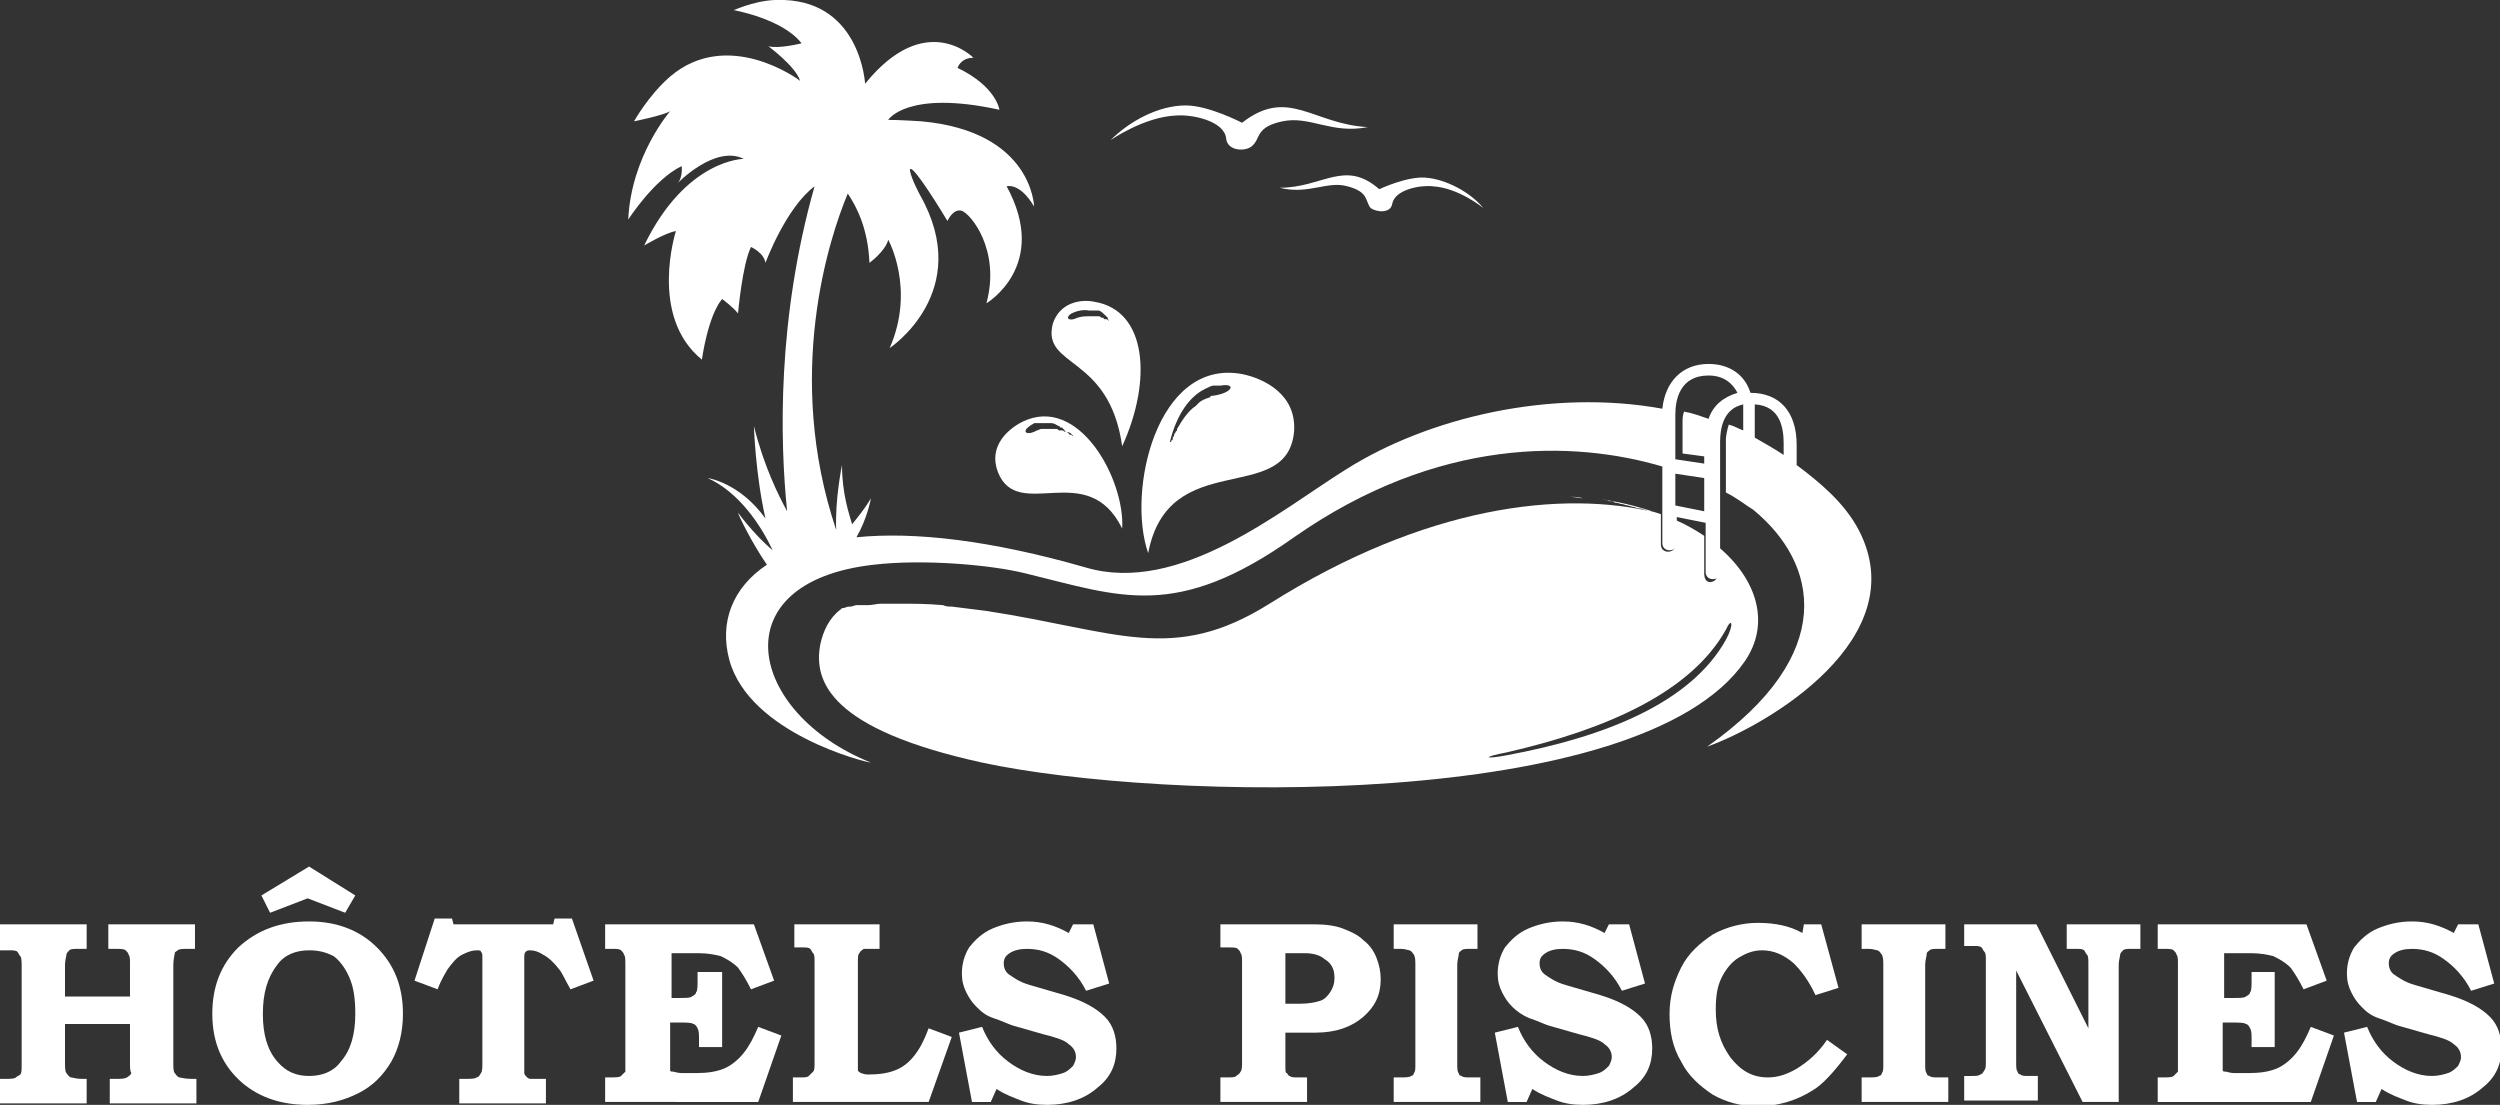 <?xml version="1.0" encoding="utf-8"?>
<!-- Generator: Adobe Illustrator 24.1.0, SVG Export Plug-In . SVG Version: 6.00 Build 0)  -->
<svg version="1.1" id="Layer_1" xmlns="http://www.w3.org/2000/svg" xmlns:xlink="http://www.w3.org/1999/xlink" x="0px" y="0px"
	 width="173.1px" height="76.5px" viewBox="0 0 173.1 76.5" style="enable-background:new 0 0 173.1 76.5;" xml:space="preserve">
<rect x="0" y="0" width="173.1" height="76.5" fill="#333333" stroke="none"/>
<style type="text/css">
	.st0{fill:#FFFFFF;}
</style>
<g>
	<path class="st0" d="M86,25.9c-5.9-1.1-8,8.1-6.5,12.4c1.4-7.4,9.6-3.2,10.1-8.4C89.8,27.3,87.5,26.2,86,25.9z M84,27.4
		C84,27.4,84,27.4,84,27.4c-0.1,0-0.2,0-0.2,0.1c-0.3,0.1-0.6,0.2-0.8,0.4c0,0,0,0-0.1,0.1c0,0,0,0-0.1,0.1c-0.6,0.4-1,1.1-1.3,1.6
		c0,0,0,0,0,0.1c0,0-0.1,0.1-0.1,0.1c0,0.1-0.1,0.1-0.1,0.2c0,0.1-0.1,0.2-0.1,0.2c0,0,0,0,0,0.1c0,0,0,0.1-0.1,0.1
		c0,0.1,0,0.1-0.1,0.1c0,0,0,0,0,0c0,0,0,0,0,0c0.5-2,1.4-3.1,2.3-3.6c0.1,0,0.1-0.1,0.2-0.1c0.2-0.1,0.4-0.2,0.5-0.2
		c0.1,0,0.1,0,0.2,0c0.1,0,0.2,0,0.3,0C85.6,26.5,85.4,27.2,84,27.4z"/>
	<path class="st0" d="M70.8,29.2c-1,0.5-2.4,1.7-1.7,3.5c1.4,3.5,6.2-1,8.6,3.9C77.9,33.2,74.7,27.3,70.8,29.2z M74.3,30.2
		C74.3,30.1,74.3,30.1,74.3,30.2c-0.1,0-0.1-0.1-0.1-0.1c0,0,0,0,0,0c0,0,0,0,0,0c0,0,0,0-0.1,0c0,0-0.1,0-0.1-0.1
		c0,0-0.1,0-0.1-0.1c0,0,0,0-0.1,0c-0.1,0-0.1,0-0.2-0.1c0,0-0.1,0-0.1,0c0,0-0.1,0-0.1,0c-0.1,0-0.1,0-0.2-0.1c0,0,0,0-0.1,0
		c0,0-0.1,0-0.1,0c0,0-0.1,0-0.1,0c0,0-0.1,0-0.1,0c0,0,0,0,0,0c0,0-0.1,0-0.1,0c0,0-0.1,0-0.1,0c0,0-0.1,0-0.1,0
		c-0.1,0-0.1,0-0.2,0c0,0,0,0,0,0c0,0-0.1,0-0.1,0c0,0-0.1,0-0.1,0c-0.1,0-0.2,0.1-0.3,0.1c-0.7,0.4-1.1,0.1-0.5-0.3
		c0.1-0.1,0.2-0.1,0.3-0.2c0,0,0.1,0,0.1,0c0.1,0,0.2,0,0.2,0c0,0,0.1,0,0.1,0c0.1,0,0.2,0,0.3,0c0,0,0,0,0.1,0c0,0,0,0,0,0
		c0,0,0,0,0.1,0c0,0,0.1,0,0.1,0c0,0,0.1,0,0.1,0c0,0,0,0,0.1,0c0.2,0,0.3,0.1,0.5,0.2c0,0,0.1,0,0.1,0.1c0,0,0.1,0,0.1,0
		c0,0,0.1,0,0.1,0.1c0,0,0.1,0,0.1,0.1c0,0,0,0,0,0c0,0,0.1,0.1,0.1,0.1C74,29.9,74.2,30,74.3,30.2C74.3,30.1,74.3,30.2,74.3,30.2
		C74.4,30.2,74.3,30.2,74.3,30.2z"/>
	<path class="st0" d="M75.8,20.9c-0.9-0.2-2.4,0-2.9,1.5c-0.8,3.1,3.9,2.1,4.8,8.5C79.8,26.3,79.4,21.5,75.8,20.9z M76.8,22.2
		C76.8,22.2,76.8,22.2,76.8,22.2c-0.1,0-0.1-0.1-0.2-0.1c0,0,0,0,0,0c0,0,0,0,0,0c0,0-0.1,0-0.1,0c0,0-0.1,0-0.1-0.1
		c0,0-0.1,0-0.1,0c-0.1,0-0.1-0.1-0.2-0.1c0,0,0,0-0.1,0c0,0,0,0-0.1,0c0,0-0.1,0-0.1,0c0,0,0,0-0.1,0c-0.1,0-0.1,0-0.2,0
		c0,0,0,0,0,0c0,0-0.1,0-0.1,0c-0.2,0-0.5,0-0.8,0.1c-0.6,0.3-0.9,0-0.4-0.3c0.2-0.1,0.7-0.3,1.2-0.2c0.1,0,0.1,0,0.2,0c0,0,0,0,0,0
		c0,0,0,0,0.1,0c0,0,0.1,0,0.1,0c0,0,0.1,0,0.1,0c0,0,0.1,0,0.1,0c0,0,0,0,0,0c0,0,0,0,0.1,0c0.2,0.1,0.3,0.2,0.5,0.4
		c0,0,0.1,0.1,0.1,0.1C76.7,22.1,76.7,22.1,76.8,22.2C76.8,22.2,76.8,22.2,76.8,22.2z"/>
	<path class="st0" d="M106.9,34.4C106.9,34.4,106.9,34.4,106.9,34.4c0,0,0.1,0,0.2,0C107.1,34.4,107,34.4,106.9,34.4z M108.7,34.4
		c0.3,0,0.6,0,0.9,0.1C109.4,34.5,109,34.4,108.7,34.4z M118.9,37.8v2c0,0.3-0.2,0.5-0.5,0.5S118,40,118,39.7l0-2.6
		c-0.6-0.4-1.3-0.8-2-1.1v1.7c0,0.3-0.2,0.5-0.5,0.5c-0.3,0-0.5-0.2-0.5-0.5l0-2.1c-1.2-0.4-2.5-0.8-4-1c0.1,0,0.2,0,0.4,0.1
		c0,0,0,0,0.1,0c0.1,0,0.2,0,0.3,0.1c0.2,0,0.4,0.1,0.5,0.1c0.1,0,0.3,0.1,0.4,0.1c0.1,0,0.3,0.1,0.4,0.1c0.1,0,0.2,0.1,0.4,0.1
		c0.2,0,0.3,0.1,0.4,0.1c0.1,0,0.2,0.1,0.4,0.1c0.1,0,0.3,0.1,0.4,0.1c-6.5-1.6-16-0.5-26.8,6.3c-6.7,4.2-10.5,1.9-19.6,0.5
		c-0.8-0.1-1.6-0.2-2.4-0.3c-0.2,0-0.4,0-0.6-0.1c-1.1-0.1-2.1-0.1-3-0.1c-0.1,0-0.2,0-0.3,0h0c-0.1,0-0.1,0-0.2,0
		c-0.2,0-0.4,0-0.5,0c-0.1,0-0.2,0-0.3,0c-0.3,0-0.6,0.1-0.9,0.1c-0.1,0-0.2,0-0.3,0c-0.1,0-0.2,0-0.2,0c0,0-0.1,0-0.1,0
		c-0.1,0-0.1,0-0.2,0c-0.1,0-0.3,0.1-0.4,0.1c0,0-0.1,0-0.1,0c-0.2,0-0.3,0.1-0.4,0.1c-0.1,0-0.1,0-0.2,0.1c0,0,0,0,0,0
		c-0.8,0.6-1.2,1.5-1.4,2.4c-0.5,2.6,0.7,5.9,11.2,8.2c12.5,2.7,45.6,3.4,52.8-7C122.6,43.2,121.7,40.1,118.9,37.8z M119.5,44.3
		c-2.4,4.3-8.2,6.7-15.2,8c-1.6,0.3-1.6,0.1,0-0.2c7-1.6,12.8-4.2,15.2-8.5C119.9,42.7,120.1,43.2,119.5,44.3z M111,34.6
		C111,34.6,111.1,34.6,111,34.6C111.1,34.6,111.1,34.6,111,34.6C111.1,34.6,111,34.6,111,34.6z M111,34.6
		C111,34.6,111,34.6,111,34.6c-0.1,0-0.2,0-0.3,0C110.8,34.6,110.9,34.6,111,34.6z M104.9,34.6c0.1,0,0.1,0,0.2,0c0,0,0,0,0,0
		C105,34.6,104.9,34.6,104.9,34.6z"/>
	<path class="st0" d="M128.7,36.7c-1-1.9-2.7-3.3-4.3-4.5v-1.4c0-2.3-1.2-3.6-3.2-3.6c-0.4-1.3-1.5-2-2.9-2c-1.8,0-3,1.2-3.2,3.1
		c-7.7-1.4-16.2,0.6-21.9,4.2c-4.5,2.8-11.5,8.7-18,6.8c-6.6-1.9-11.9-2.5-15.9-2.1c0.7-1.2,1-2.6,1-2.7c-0.4,0.7-0.9,1.3-1.3,1.8
		c-0.2-0.7-0.7-2.1-0.7-4.1c0,0-0.5,2.4-0.4,4.5c-3.6-10.7-0.5-20.2,0.8-23.3c0.6,0.9,1.4,2.4,1.5,4.8c0,0,1.1-0.8,1.3-1.6
		c0,0,1.9,3.4,0.1,7.5c0,0,5.9-3.9,2.1-10.6c0,0-0.6-1.1-0.7-1.7c0-0.6,1.4,1.5,2.6,3.5c0,0,0.4-0.9,1-0.7c0.6,0.2,2.7,2.7,1.7,6.4
		c0,0,4.4-2.6,1.4-8.1c0,0,0.9-0.3,1.9,1.4c0,0-0.1-5.2-7.8-5.9c0,0-1.5-0.1-2.3-0.1c0,0,1.3-2.1,7.7-0.7c0,0-0.2-1.6-2.9-2.9
		c0,0,0.2-0.7,1.1-0.7c0,0-3.3-3.4-7.5,1.8c0,0-0.3-5.6-5.6-5.8c-1.7-0.1-3.2,0.6-3.5,0.7c0,0,3.4,0.6,4.7,2.3c0,0-1.6,0.4-2.3,0.2
		c0,0,1.9,1.4,2.2,2.4c-0.1-0.1-5-3.7-9-0.3c-1.5,1.3-2.5,3.1-2.5,3.1s2-0.4,2.5-0.7c0,0-2.7,3.1-2.9,7.5c0,0,1.8-2.8,3.7-3.7
		c0,0,0.1,0.8-0.3,1.2c0,0,2.6-2.7,4.6-1.7c0,0-4,0-6.9,6c0,0,1.5-0.9,2.2-1c0,0-1.9,5.9,1.8,8.9c0,0,0.4-3,1.4-4.2
		c0,0,0.8,0.6,1.1,1c0,0,0.3-3.4,0.9-4.6c0,0,0.9,0.4,1,1.1c0,0,1.4-3.8,3.4-5.3c-2.6,9.2-2.4,17.6-1.9,22.5
		c-0.6-1.1-1.6-3.1-2.3-5.9c0,0,0.1,3.3,0.8,6.4c-1.8-2.5-4-2.8-4-2.8c2.2,1,3.7,3.3,4.5,5c-0.6-0.5-1.5-1.4-2.4-2.6
		c0,0.1,0.9,2,2,3.6c-2.4,1.6-3.3,4-2.6,6.6c1.4,5.1,9.5,7.1,9.8,7.1c-8.5-3.4-10.5-12.5,0.2-13.7c3.4-0.4,8.1,0,10.5,0.6
		c6.6,1.6,10.4,3.3,18.6-2.5c10-7,19.4-6.7,25.5-4.9l0,3.2l0,2.1c0,0.3,0.2,0.5,0.5,0.5c0.3,0,0.5-0.2,0.5-0.5v-1.8l2,0.4v0.8l0,2.6
		c0,0.3,0.2,0.5,0.5,0.5s0.5-0.2,0.5-0.5v-2l0-7c0-0.9,0.2-2.3,1.6-2.6c0,0.2,0,0.4,0,0.6v1.2c-0.3-0.1-0.6-0.3-1-0.4
		c-0.1,0.3-0.2,0.8-0.2,1c0,0.8,0,2.6,0,3.7c0.8,0.4,1.4,0.9,1.9,1.2c4.5,3.7,5.9,10-3.2,16.4C122.4,50.2,132.6,44.2,128.7,36.7z
		 M118,35.4l-2-0.4v-2.2l2,0.3V35.4z M118.3,29c-0.6-0.2-1.1-0.4-1.7-0.5c-0.1,0.3-0.1,0.5-0.1,0.7c0,0.5,0,1.4,0,2.2l1.5,0.2l0,0.5
		l-2-0.3l0-3.1c0-1,0.3-2.7,2.3-2.7c1.1,0,1.7,0.6,2,1.2C119.3,27.5,118.6,28.1,118.3,29z M123.5,31.5c-0.6-0.4-1.3-0.8-2-1.2v-1.6
		c0-0.2,0-0.5,0-0.7c1.8,0.1,2,1.7,2,2.7V31.5z"/>
	<path class="st0" d="M84.9,9.6c0.1,0.9,1.4,0.9,1.8,0.5c0.6-0.5,0.2-1.3,2.1-1.7c1.9-0.4,3.4,0.9,5.9,0.4c-3.8-0.2-5.5-2.8-8.7-0.3
		c0,0-2.3-1.2-3.9-1.2c-1.9,0-3.9,1.1-5.2,2.4c0,0,2.3-1.6,4.5-1.7C82.6,7.9,84.8,8.4,84.9,9.6z"/>
	<path class="st0" d="M88.6,13c2,0.5,3.3-0.5,4.7-0.1c1.5,0.4,1.2,1,1.6,1.5c0.4,0.3,1.4,0.4,1.5-0.3c0.2-1,2-1.3,2.8-1.2
		c1.8,0.1,3.5,1.5,3.5,1.5c-0.9-1.1-2.6-2-4-2.1c-1.3-0.1-3.2,0.8-3.2,0.8C93.1,11,91.6,13,88.6,13z"/>
</g>
<g>
	<path class="st0" d="M0,64h6v1.7H5.4c-0.3,0-0.5,0-0.6,0.1S4.6,66,4.6,66.1c0,0.1-0.1,0.4-0.1,0.7V69H9v-2.3c0-0.3,0-0.5-0.1-0.6
		c0-0.1-0.1-0.2-0.2-0.3c-0.1-0.1-0.4-0.1-0.7-0.1H7.5V64h6v1.7H13c-0.3,0-0.6,0-0.7,0.1c-0.1,0.1-0.2,0.1-0.2,0.2
		c0,0.1-0.1,0.4-0.1,0.8v6.7c0,0.4,0,0.7,0.1,0.8c0.1,0.1,0.1,0.2,0.3,0.3c0.1,0,0.4,0.1,0.8,0.1h0.4v1.7h-6v-1.7h0.4
		c0.4,0,0.6,0,0.8-0.1c0.1-0.1,0.2-0.1,0.3-0.3C9,74.2,9,73.9,9,73.5v-2.6H4.5v2.6c0,0.4,0,0.7,0.1,0.8c0.1,0.1,0.1,0.2,0.3,0.3
		c0.1,0,0.4,0.1,0.7,0.1H6v1.7H0v-1.7h0.4c0.3,0,0.6,0,0.7-0.1c0.1-0.1,0.2-0.1,0.3-0.2c0.1-0.1,0.1-0.3,0.1-0.7v-6.7
		c0-0.4,0-0.7-0.1-0.8c-0.1-0.1-0.1-0.2-0.2-0.3c-0.1-0.1-0.3-0.1-0.6-0.1H0V64z"/>
	<path class="st0" d="M21.4,63.8c1.9,0,3.5,0.6,4.7,1.8c1.2,1.2,1.8,2.7,1.8,4.6c0,1.3-0.3,2.4-0.8,3.3c-0.6,1-1.3,1.7-2.3,2.2
		c-1,0.5-2.1,0.8-3.5,0.8c-1.8,0-3.3-0.5-4.5-1.5c-1.4-1.2-2.1-2.8-2.1-4.8c0-1.9,0.6-3.4,1.8-4.6C17.8,64.4,19.4,63.8,21.4,63.8z
		 M24.6,62l-0.7,1.2l-2.6-1l-2.6,1L18.1,62l3.3-2L24.6,62z M21.4,65.8c-0.9,0-1.7,0.3-2.2,1c-0.7,0.9-1,2-1,3.4s0.3,2.5,1,3.3
		c0.6,0.7,1.3,1,2.2,1c0.9,0,1.7-0.3,2.2-1c0.7-0.8,1-1.9,1-3.3c0-1-0.1-1.8-0.4-2.5c-0.3-0.7-0.7-1.2-1.1-1.5
		C22.5,65.9,22,65.8,21.4,65.8z"/>
	<path class="st0" d="M30.1,63.6h1.2l0.1,0.4h6.9l0.1-0.4h1.2l1.5,4.3l-1.6,0.6c-0.4-0.7-0.6-1.2-0.8-1.4c-0.3-0.4-0.7-0.8-1.1-1
		c-0.3-0.2-0.6-0.3-0.9-0.3c-0.1,0-0.2,0-0.3,0.1c-0.1,0.1-0.1,0.2-0.1,0.5v7.1c0,0.4,0,0.7,0,0.8c0,0.1,0.1,0.2,0.2,0.3
		c0.1,0.1,0.2,0.1,0.3,0.1c0.1,0,0.5,0,1,0v1.7h-6v-1.7h0.4c0.4,0,0.7,0,0.8-0.1c0.1,0,0.2-0.1,0.3-0.3c0.1-0.1,0.1-0.4,0.1-0.8
		v-7.2c0-0.2,0-0.3-0.1-0.4c0-0.1-0.1-0.1-0.3-0.1c-0.3,0-0.6,0.1-1,0.3c-0.4,0.2-0.7,0.6-1,1c-0.1,0.2-0.4,0.6-0.7,1.4l-1.6-0.6
		L30.1,63.6z"/>
	<path class="st0" d="M41.9,64h10.3l1.4,3.9l-1.6,0.6c-0.3-0.6-0.6-1.1-0.9-1.5c-0.4-0.4-0.8-0.6-1.2-0.8c-0.4-0.1-0.9-0.2-1.5-0.2
		h-1.9v3.1H47c0.5,0,0.8,0,0.9-0.1c0.2-0.1,0.3-0.2,0.3-0.3c0.1-0.1,0.1-0.4,0.1-0.9v-0.5H50v5.2h-1.6V72c0-0.4,0-0.6-0.1-0.8
		c-0.1-0.2-0.2-0.3-0.3-0.3c-0.1-0.1-0.5-0.1-1-0.1h-0.6v2.8c0,0.3,0,0.5,0,0.5c0,0.1,0.1,0.1,0.2,0.1c0.1,0,0.3,0.1,0.6,0.1h1
		c0.8,0,1.4-0.1,1.9-0.3c0.5-0.2,1-0.6,1.4-1.1c0.4-0.5,0.7-1.1,1-1.8l1.6,0.6l-1.6,4.6H41.9v-1.7h0.3c0.4,0,0.7,0,0.8-0.1
		c0.1-0.1,0.2-0.2,0.3-0.3c0-0.1,0-0.3,0-0.7v-6.7c0-0.4,0-0.6-0.1-0.7c0-0.1-0.1-0.2-0.2-0.3c-0.1-0.1-0.3-0.1-0.6-0.1h-0.5V64z"/>
	<path class="st0" d="M54.9,64h6v1.7h-0.5c-0.3,0-0.5,0-0.6,0c-0.1,0.1-0.2,0.1-0.3,0.3c-0.1,0.1-0.1,0.3-0.1,0.6v7
		c0,0.3,0,0.5,0,0.5c0,0.1,0.1,0.1,0.2,0.2c0.1,0,0.2,0.1,0.5,0.1c0.8,0,1.4-0.1,1.9-0.3c0.5-0.2,0.9-0.5,1.3-1
		c0.4-0.5,0.7-1.1,1-1.9l1.6,0.6l-1.6,4.5h-9.4v-1.7h0.6c0.2,0,0.4,0,0.5-0.1c0.1-0.1,0.2-0.2,0.3-0.3c0.1-0.1,0.1-0.3,0.1-0.6v-7
		c0-0.3,0-0.5-0.1-0.6c-0.1-0.1-0.1-0.2-0.2-0.3c-0.1-0.1-0.3-0.1-0.5-0.1h-0.6V64z"/>
	<path class="st0" d="M75.7,64l1.1,4.1l-1.6,0.5c-0.5-1-1.2-1.7-1.9-2.2c-0.7-0.5-1.4-0.7-2.2-0.7c-0.5,0-0.9,0.1-1.2,0.3
		c-0.3,0.2-0.4,0.4-0.4,0.7c0,0.3,0.1,0.6,0.4,0.8c0.3,0.2,0.7,0.5,1.4,0.7l2.4,0.7c1.3,0.4,2.2,0.9,2.8,1.5
		c0.6,0.6,0.8,1.4,0.8,2.2c0,1.1-0.4,2-1.3,2.7c-0.9,0.8-2.1,1.2-3.5,1.2c-0.7,0-1.3-0.1-1.8-0.3c-0.5-0.2-1.1-0.4-1.7-0.8l-0.4,0.9
		h-1.3l-0.9-4.8l1.6-0.4c0.4,1,1,1.8,1.8,2.4c0.8,0.6,1.7,1,2.7,1c0.4,0,0.8-0.1,1.1-0.2c0.3-0.1,0.5-0.3,0.7-0.5
		c0.1-0.2,0.2-0.4,0.2-0.6c0-0.4-0.2-0.7-0.5-0.9c-0.3-0.3-1-0.5-1.8-0.7L70.1,71c-0.3-0.1-0.7-0.3-1.3-0.5s-0.9-0.5-1.2-0.8
		c-0.3-0.3-0.5-0.6-0.7-1c-0.2-0.4-0.3-0.8-0.3-1.3c0-0.7,0.2-1.3,0.5-1.8c0.4-0.5,0.9-1,1.6-1.3c0.7-0.3,1.5-0.5,2.4-0.5
		c1.1,0,2,0.3,2.9,0.8l0.3-0.6H75.7z"/>
	<path class="st0" d="M84.5,64H91c0.8,0,1.5,0.1,2,0.3c0.5,0.2,1,0.4,1.4,0.8c0.4,0.3,0.7,0.7,0.9,1.2c0.2,0.5,0.3,1,0.3,1.5
		c0,1.1-0.4,1.9-1.2,2.6c-0.8,0.7-1.9,1.1-3.3,1.1H89v2.3c0,0.3,0,0.5,0.1,0.5c0.1,0.1,0.1,0.2,0.2,0.2c0.1,0.1,0.3,0.1,0.6,0.1h0.6
		v1.7h-6v-1.7h0.4c0.4,0,0.6,0,0.7-0.1c0.1-0.1,0.2-0.1,0.3-0.3c0.1-0.1,0.1-0.4,0.1-0.7v-6.8c0-0.4,0-0.6-0.1-0.7
		c0-0.1-0.1-0.2-0.2-0.3c-0.1-0.1-0.3-0.1-0.6-0.1h-0.6V64z M89,66v3.5h1c0.6,0,1.1-0.1,1.4-0.2c0.3-0.1,0.5-0.3,0.7-0.6
		c0.2-0.3,0.3-0.6,0.3-1c0-0.6-0.2-1-0.7-1.3C91.5,66.2,91,66,90.4,66H89z"/>
	<path class="st0" d="M96.3,64h6v1.7h-0.5c-0.3,0-0.5,0-0.6,0.1c-0.1,0.1-0.2,0.1-0.2,0.3c0,0.1-0.1,0.4-0.1,0.7v6.8
		c0,0.4,0,0.6,0.1,0.7c0,0.1,0.1,0.2,0.2,0.2c0.1,0.1,0.3,0.1,0.6,0.1h0.7v1.7h-6v-1.7h0.5c0.3,0,0.6,0,0.7-0.1
		c0.1,0,0.2-0.1,0.2-0.2c0.1-0.1,0.1-0.3,0.1-0.6v-6.8c0-0.4,0-0.6-0.1-0.8c-0.1-0.1-0.1-0.2-0.3-0.3c-0.1,0-0.3-0.1-0.6-0.1h-0.5
		V64z"/>
	<path class="st0" d="M112.8,64l1.1,4.1l-1.6,0.5c-0.5-1-1.2-1.7-1.9-2.2c-0.7-0.5-1.4-0.7-2.2-0.7c-0.5,0-0.9,0.1-1.2,0.3
		c-0.3,0.2-0.4,0.4-0.4,0.7c0,0.3,0.1,0.6,0.4,0.8c0.3,0.2,0.7,0.5,1.4,0.7l2.4,0.7c1.3,0.4,2.2,0.9,2.8,1.5
		c0.6,0.6,0.8,1.4,0.8,2.2c0,1.1-0.4,2-1.3,2.7c-0.9,0.8-2.1,1.2-3.5,1.2c-0.7,0-1.3-0.1-1.8-0.3c-0.5-0.2-1.1-0.4-1.7-0.8l-0.4,0.9
		h-1.3l-0.9-4.8l1.6-0.4c0.4,1,1,1.8,1.8,2.4c0.8,0.6,1.7,1,2.7,1c0.4,0,0.8-0.1,1.1-0.2c0.3-0.1,0.5-0.3,0.7-0.5
		c0.1-0.2,0.2-0.4,0.2-0.6c0-0.4-0.2-0.7-0.5-0.9c-0.3-0.3-1-0.5-1.8-0.7l-2.1-0.6c-0.3-0.1-0.7-0.3-1.3-0.5
		c-0.5-0.2-0.9-0.5-1.2-0.8c-0.3-0.3-0.5-0.6-0.7-1c-0.2-0.4-0.3-0.8-0.3-1.3c0-0.7,0.2-1.3,0.5-1.8c0.4-0.5,0.9-1,1.6-1.3
		c0.7-0.3,1.5-0.5,2.4-0.5c1.1,0,2,0.3,2.9,0.8l0.3-0.6H112.8z"/>
	<path class="st0" d="M124.9,64h1.2l1.2,4.4l-1.6,0.5c-0.5-1.1-1.1-1.8-1.5-2.2c-0.7-0.6-1.4-0.9-2.2-0.9c-0.6,0-1.1,0.2-1.6,0.5
		c-0.5,0.3-0.9,0.8-1.2,1.4c-0.3,0.6-0.4,1.3-0.4,2.2c0,1.3,0.3,2.3,1,3.3c0.7,0.9,1.5,1.4,2.6,1.4c0.7,0,1.3-0.2,2-0.6
		c0.8-0.5,1.5-1.1,2.1-2l1.4,1c-0.9,1.2-1.7,2.1-2.4,2.5c-1.1,0.7-2.4,1.1-3.8,1.1c-1.2,0-2.2-0.3-3.1-0.8c-0.9-0.6-1.7-1.3-2.2-2.3
		c-0.6-1-0.8-2.1-0.8-3.3c0-1.2,0.3-2.2,0.8-3.2c0.5-1,1.3-1.7,2.2-2.3c0.9-0.5,2-0.8,3.1-0.8c1.2,0,2.2,0.2,3.1,0.7L124.9,64z"/>
	<path class="st0" d="M128.7,64h6v1.7h-0.5c-0.3,0-0.5,0-0.6,0.1c-0.1,0.1-0.2,0.1-0.2,0.3c0,0.1-0.1,0.4-0.1,0.7v6.8
		c0,0.4,0,0.6,0.1,0.7c0,0.1,0.1,0.2,0.2,0.2c0.1,0.1,0.3,0.1,0.6,0.1h0.7v1.7h-6v-1.7h0.5c0.3,0,0.6,0,0.7-0.1
		c0.1,0,0.2-0.1,0.2-0.2c0.1-0.1,0.1-0.3,0.1-0.6v-6.8c0-0.4,0-0.6-0.1-0.8c-0.1-0.1-0.1-0.2-0.3-0.3c-0.1,0-0.3-0.1-0.6-0.1h-0.5
		V64z"/>
	<path class="st0" d="M136,64h5l3.6,7.2v-4.4c0-0.4,0-0.6-0.1-0.7c-0.1-0.1-0.1-0.2-0.2-0.3c-0.1-0.1-0.3-0.1-0.6-0.1h-0.6V64h5.1
		v1.7h-0.6c-0.3,0-0.5,0-0.6,0.1c-0.1,0.1-0.2,0.2-0.2,0.3c0,0.1-0.1,0.4-0.1,0.7v9.5h-2.5l-4.6-9.1v6.3c0,0.4,0,0.6,0.1,0.7
		c0,0.1,0.1,0.2,0.2,0.2c0.1,0.1,0.3,0.1,0.6,0.1h0.6v1.7H136v-1.7h0.5c0.3,0,0.5,0,0.6-0.1c0.1,0,0.2-0.1,0.3-0.3
		c0.1-0.1,0.1-0.3,0.1-0.6v-7c0-0.3,0-0.5-0.1-0.6c-0.1-0.1-0.1-0.2-0.2-0.3c-0.1-0.1-0.3-0.1-0.5-0.1H136V64z"/>
	<path class="st0" d="M149.4,64h10.3l1.4,3.9l-1.6,0.6c-0.3-0.6-0.6-1.1-0.9-1.5c-0.4-0.4-0.8-0.6-1.2-0.8c-0.4-0.1-0.9-0.2-1.5-0.2
		h-1.9v3.1h0.6c0.5,0,0.8,0,0.9-0.1c0.2-0.1,0.3-0.2,0.3-0.3c0.1-0.1,0.1-0.4,0.1-0.9v-0.5h1.6v5.2h-1.6V72c0-0.4,0-0.6-0.1-0.8
		c-0.1-0.2-0.2-0.3-0.3-0.3c-0.1-0.1-0.5-0.1-1-0.1h-0.6v2.8c0,0.3,0,0.5,0,0.5c0,0.1,0.1,0.1,0.2,0.1c0.1,0,0.3,0.1,0.6,0.1h1
		c0.8,0,1.4-0.1,1.9-0.3c0.5-0.2,1-0.6,1.4-1.1c0.4-0.5,0.7-1.1,1-1.8l1.6,0.6l-1.6,4.6h-10.6v-1.7h0.3c0.4,0,0.7,0,0.8-0.1
		c0.1-0.1,0.2-0.2,0.3-0.3c0-0.1,0-0.3,0-0.7v-6.7c0-0.4,0-0.6-0.1-0.7c0-0.1-0.1-0.2-0.2-0.3c-0.1-0.1-0.3-0.1-0.6-0.1h-0.5V64z"/>
	<path class="st0" d="M171.6,64l1.1,4.1l-1.6,0.5c-0.5-1-1.2-1.7-1.9-2.2c-0.7-0.5-1.4-0.7-2.2-0.7c-0.5,0-0.9,0.1-1.2,0.3
		c-0.3,0.2-0.4,0.4-0.4,0.7c0,0.3,0.1,0.6,0.4,0.8c0.3,0.2,0.7,0.5,1.4,0.7l2.4,0.7c1.3,0.4,2.2,0.9,2.8,1.5
		c0.6,0.6,0.8,1.4,0.8,2.2c0,1.1-0.4,2-1.3,2.7c-0.9,0.8-2.1,1.2-3.5,1.2c-0.7,0-1.3-0.1-1.8-0.3c-0.5-0.2-1.1-0.4-1.7-0.8l-0.4,0.9
		h-1.3l-0.9-4.8l1.6-0.4c0.4,1,1,1.8,1.8,2.4c0.8,0.6,1.7,1,2.7,1c0.4,0,0.8-0.1,1.1-0.2c0.3-0.1,0.5-0.3,0.7-0.5
		c0.1-0.2,0.2-0.4,0.2-0.6c0-0.4-0.2-0.7-0.5-0.9c-0.3-0.3-1-0.5-1.8-0.7L166,71c-0.3-0.1-0.7-0.3-1.3-0.5s-0.9-0.5-1.2-0.8
		c-0.3-0.3-0.5-0.6-0.7-1c-0.2-0.4-0.3-0.8-0.3-1.3c0-0.7,0.2-1.3,0.5-1.8c0.4-0.5,0.9-1,1.6-1.3c0.7-0.3,1.5-0.5,2.4-0.5
		c1.1,0,2,0.3,2.9,0.8l0.3-0.6H171.6z"/>
</g>
</svg>
